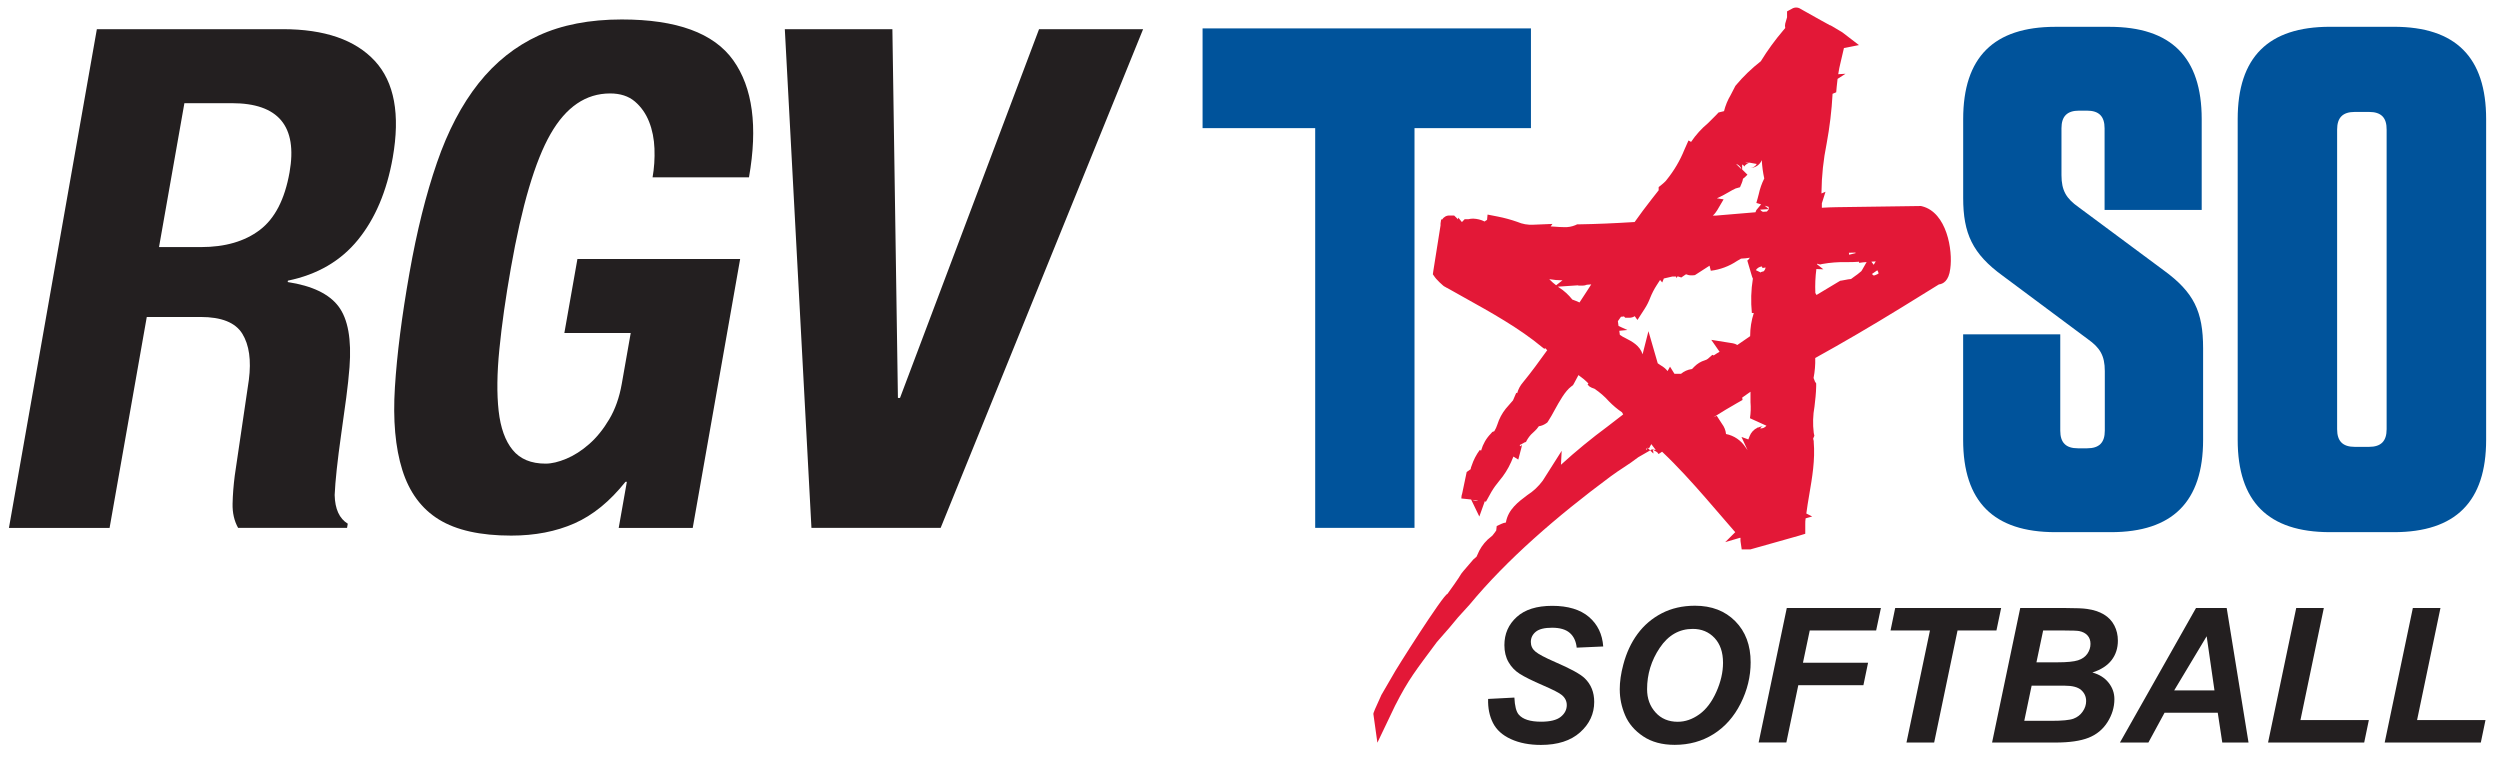<?xml version="1.0" encoding="UTF-8"?>
<svg id="Layer_1" xmlns="http://www.w3.org/2000/svg" version="1.1" viewBox="0 0 660 200">
  <!-- Generator: Adobe Illustrator 29.7.1, SVG Export Plug-In . SVG Version: 2.1.1 Build 8)  -->
  <defs>
    <style>
      .st0 {
        fill: #00539b;
      }

      .st1 {
        fill: #231f20;
      }

      .st2 {
        fill: #e31837;
      }
    </style>
  </defs>
  <g id="TASO">
    <g id="b60e5a35-5920-4bd7-8610-c5f7e30a1a94">
      <path class="st0" d="M347.21,139.36V33.83h-29.73V7.49h86.69v26.34h-30.74v105.53s-26.21,0-26.21,0Z"/>
      <path class="st0" d="M581.62,91.95v24.17c0,16.32-8.06,24.37-24.36,24.37h-14.63c-16.32,0-24.36-8.06-24.36-24.37v-27.85h25.64v25.42c0,3.19,1.5,4.66,4.66,4.66h2.44c3.18,0,4.66-1.49,4.66-4.66v-15.73c0-4.13-1.32-6.19-4.5-8.44l-22.4-16.68c-8.06-5.83-10.49-11.25-10.49-20.6v-20.8c0-16.32,8.06-24.36,24.36-24.36h14.24c16.32,0,24.37,8.05,24.37,24.36v23.98h-25.64v-21.55c0-3.18-1.5-4.66-4.66-4.66h-2.06c-3.18,0-4.66,1.5-4.66,4.66v12.37c0,4.13,1.32,6.19,4.5,8.44l22.48,16.68c7.97,5.8,10.41,10.86,10.41,20.6h0Z"/>
      <path class="st0" d="M631.98,140.49h-16.86c-16.32,0-24.37-8.06-24.37-24.37V31.43c0-16.32,8.06-24.36,24.37-24.36h16.86c16.32,0,24.36,8.05,24.36,24.36v84.69c0,16.3-8.05,24.37-24.36,24.37ZM625.42,29.55h-3.76c-3.18,0-4.66,1.5-4.66,4.66v79.1c0,3.18,1.5,4.66,4.66,4.66h3.75c3.18,0,4.66-1.5,4.66-4.66V34.24c.03-3.18-1.42-4.69-4.65-4.69h0Z"/>
      <path class="st2" d="M364.62,183.62c-1.4,3.24-2.24,4.66-2.02,5.08l1.03,7.37,4.66-9.75c3.61-7.09,5.45-9.27,11.05-16.83l3.4-3.89,2.18-2.62,3.07-3.38c9.81-11.85,22.94-23.24,37.18-33.8,2.66-1.98,4.66-3.02,7.33-5.09h0l3.67-2.11,1.34.8.35.47.93-.62h0c4.02,3.79,7.87,8.06,11.42,12.12l7.89,9.13-2.65,2.63,3.96-1.17.09.1c-.03.28-.03.57,0,.85l.31,2.13h2.31l.45-.13h0l1.17-.33.28-.08.59-.16h0c1.78-.49,4.85-1.36,10.2-2.88l1.78-.54v-2.51c0-.52,0-1.04.1-1.57l1.46-.41h0l.26-.08-1.54-.78c.2-1.61.49-3.29.78-5.02.77-4.49,1.57-9.13,1.17-13.92v-.19c-.03-.2-.08-.4-.14-.59v-.08l.31-.72-.16-.76c-.29-2.33-.22-4.69.2-6.99.2-1.72.41-3.5.44-5.31v-.76l-.35-.54-.07-.21c-.08-.23-.16-.47-.27-.69.34-1.74.49-3.51.44-5.28,7.26-4.01,14.77-8.4,22.92-13.41l9.73-6.01c1.06-.12,2.61-.86,3-4.14.71-4.92-.94-14.86-7.45-16.49l-.3-.07-22.28.31c-1.26,0-2.55.09-3.87.15v-1.17l.96-3.05-1.06.45v-.34c.05-4.31.5-8.6,1.36-12.82.8-4.35,1.34-8.73,1.57-13.15l.96-.4.13-1.48c.07-.71.14-1.4.23-2.06l2.1-1.35-1.93.12c.17-1.11.38-2.17.64-3.18l.87-3.73,3.96-.78-4.31-3.31-.31-.2h0l-2.94-1.74v.07l-2.46-1.35-3.69-2.07c-.27-.16-.52-.3-.75-.42l-.91-.51h0c-.69-.49-1.62-.51-2.33-.06l-1.28.69v1.57l-.48,1.65c-.09.38-.09.78,0,1.17l-.52.62h0c-2.18,2.56-4.17,5.29-5.93,8.16-2.41,1.88-4.62,4-6.58,6.34l-.16.21-.12.24c-.42.85-.78,1.54-1.1,2.13-.79,1.33-1.38,2.76-1.75,4.25l-.4.1-.38.09-.68.17-.47.51c-.75.79-1.57,1.55-2.33,2.33-1.71,1.42-3.2,3.08-4.44,4.92l-.68-.38-1.1,2.47c-1.15,2.86-2.73,5.52-4.66,7.91h0l-.2.26c-.33.35-.68.68-1.05.97l-.87.7v.84l-1.83,2.33c-1.57,2-3.05,3.99-4.51,6.05-5.45.34-10.26.54-14.66.61h-.52l-.49.23c-.93.38-1.93.56-2.95.51-.79,0-1.65-.06-2.56-.13l-.99-.06.48-.66-5.07.21c-1.45.08-2.89-.17-4.22-.75-1.69-.59-3.43-1.07-5.19-1.41l-2.66-.52-.13,1.4c-.23.12-.44.27-.64.43-.94-.47-1.98-.72-3.03-.76-.44,0-.87.06-1.31.16h-.94l-.72.75h0l-.96-1.17-.08.45-.14-.16-.87-.85h-1.17c-.8-.05-1.56.36-1.98,1.05h-.28l-.16,1.05h0v.51l-1.89,11.92-.14.99.58.82.3.37c.57.64,1.19,1.24,1.84,1.79l.19.15.21.12.41.23v.1l.08-.07c1.49.85,3.01,1.69,4.51,2.53,7.24,4.03,14.73,8.19,20.8,13.25.16.15.34.29.54.41l.17-.24c.17.21.36.4.57.56l-.19.27c-1.86,2.58-3.96,5.49-6.22,8.24-.72.83-1.25,1.81-1.53,2.87l-.24-.12-.86,2-1.91,2.2c-.99,1.24-1.74,2.65-2.21,4.16-.2.63-.48,1.24-.82,1.79l-.52.19-.41.47c-1.2,1.22-2.06,2.74-2.53,4.38v.08l-.38-.17c-.93,1.26-1.65,2.66-2.14,4.15-.14.3-.23.62-.27.94l-.26.17-.78.56-1.17,5.59c-.16.44-.24.91-.24,1.39l2.58.27,2.17,4.5,1.46-4.08.26.21,1.47-2.65c.61-1.03,1.31-1.99,2.07-2.9,1.27-1.49,2.33-3.16,3.12-4.94l.62-1.47,1.29.79.84-3.22c0-.16.08-.35.12-.54v-.24c-.06.2-.17.36-.34.49l-.28-.31,1.61-.86v.2c.35-.78.83-1.49,1.4-2.12l.9-.85c.45-.4.84-.85,1.17-1.35.65-.09,1.27-.33,1.82-.7l.41-.28.27-.41c.55-.83,1.1-1.82,1.67-2.88,1.24-2.24,2.75-5.02,4.41-6.24l.44-.33.27-.47c.38-.71.77-1.45,1.17-2.19.93.65,1.82,1.39,2.62,2.2l-.21.35c.13.12.27.23.41.34v.2-.13c.43.28.91.5,1.4.64h0c1.41.94,2.7,2.06,3.83,3.33,1.05,1.08,2.2,2.05,3.45,2.9.09.19.2.37.31.55-1.33,1.04-2.7,2.09-4.08,3.15-4.29,3.17-8.41,6.55-12.35,10.14l.19-3.68-5,7.88c-1.12,1.52-2.49,2.81-4.08,3.82-2.33,1.76-5.07,3.75-5.65,7.23-.41.06-.79.17-1.17.35l-1.25.58-.13,1.17c-.24.37-.51.73-.79,1.07l-.23.29-1.26,1.06c-1.2,1.15-2.12,2.54-2.73,4.09-.06.14-.13.29-.2.43l-.82.7c-5.76,6.76-.51.31-6.85,9.11-1.05.07-13.99,20.49-14.45,21.53l-3.04,5.23h0ZM479.25,77.31c-.09-2.1,0-4.2.27-6.28l1.85.07-1.67-1.32v-.16l.3.08.52.12.51-.12c2.12-.38,4.27-.55,6.42-.5,1.05,0,2.14,0,3.22-.09v-.16l.16.44c.65-.1,1.31-.17,1.96-.21l-1.17,2.05c-.09.12-.17.23-.23.36-.63.55-1.29,1.06-1.99,1.53l-.73.54c-.49.03-.98.12-1.46.22l-.92.17-.47.07-.41.24c-1.93,1.17-3.88,2.33-5.83,3.5h-.07v-.08l-.28-.47h0ZM489.83,66.68l.06.14-1.71.43c-.05-.17-.06-.35-.06-.52.57,0,1.15-.02,1.71-.05ZM495.2,72.58c-.17.08-.36.13-.55.16l-.47-.4,1.43-.99c.16.26.28.54.35.83-.23.17-.49.3-.77.4ZM494.03,69.08h0l1.17-.07c-.22.33-.4.62-.52.85v.07l-.64-.85ZM461.89,115.18l-.33.83-1.81-.66,1.61,3.5-.54-.77c-1.18-1.82-3.03-3.08-5.15-3.5-.09-.98-.47-1.9-1.06-2.68l-1.38-2.13-.86.38h0c2.19-1.39,4.21-2.6,6.2-3.73l1.46-.83-.09-.63,2.19-1.54v2.75c.12,1.41.07,2.84-.14,4.24l4.35,1.98c-.41.5-1.03.77-1.67.71.19-.29.45-.51.78-.64l-.21.06c-.4.09-.79.22-1.17.38-.05-.02-.08-.06-.12-.1v.13c-.96.45-1.69,1.26-2.07,2.25ZM465.91,54.31l.98.29c.06.2.09.4.1.61l-.52.63-1.08.08c-.29-.13-.54-.33-.73-.57l2.33-.14-1.1-.9h.02ZM440.89,96.79l-.65,1.17c-.49-.61-1.1-1.12-1.77-1.49-.29-.17-.56-.36-.83-.56l-2.45-8.48-1.55,6.1c-.72-2.33-2.86-3.41-4.41-4.21-.56-.26-1.08-.56-1.59-.92l-.15-1.07,2.13-.21-2.33-1.06-.17-1.27.82-1.17h0c.27,0,.52-.03.78-.09l.35.36h1.08c.5,0,1-.14,1.42-.42l.72,1,1.95-3.03c.56-.87,1.03-1.81,1.39-2.77.47-1.18,1.05-2.32,1.74-3.38l.89-1.38.57.66.42-1.05,2.23-.51h.98l.16.42.21-.44h.2l.83.27,1-.69.26-.16h0c.42.19.87.29,1.34.28h.43l.57-.06,3.86-2.49.33,1.34c2.48-.3,4.85-1.19,6.92-2.58l1.07-.62c.78-.03,1.56-.12,2.33-.24l-.5.65h-.16v.17h0l1.11,3.76c.08.33.2.64.34.94-.49,3.01-.57,6.05-.27,9.08h.51c-.64,1.97-.96,4.03-.96,6.11-1.17.8-2.33,1.59-3.39,2.33-.35-.22-.75-.38-1.17-.45l-5.7-.91,2.19,3.15c-.47.26-.98.57-1.54.96l-.37-.15-1.17,1.03c-.24.19-.52.33-.82.41-1.05.31-1.99.9-2.76,1.67l-.64.65h-.09c-1.03.15-2,.58-2.8,1.25h-1.72s-1.17-1.88-1.17-1.88ZM409,73.7c1.15.2,2.32.3,3.5.3l-1.68,1.31c-.59-.45-1.17-.94-1.69-1.48,0,0-.13-.13-.13-.13ZM411.6,75.91l-.31-.23,5.34-.36.06.08h1.17c.36,0,.72-.08,1.06-.23l1.17-.09c-.44.65-.89,1.36-1.36,2.11-.48.75-1.17,1.79-1.74,2.66-.63-.29-1.27-.54-1.9-.77-.98-1.24-2.14-2.31-3.47-3.16h0ZM465.14,70.34l.17.42c.27-.07.54-.1.82-.13-.07.36-.23.69-.47.97l-.78.23v.13l-1.34-.64c.36-.55.94-.91,1.6-.98ZM453.27,52.34l.43-.19c.89-.4,1.88-.96,2.75-1.46.56-.34,1.14-.65,1.74-.93l1.17-.33.45-1.07c.16-.37.28-.77.34-1.17.42-.31.82-.69,1.17-1.08l-1.39-1.36v-1.35l.61.49h0c.01.1.01.21,0,.31.01-.17.06-.35.12-.51.33-.33.72-.58,1.17-.73h-.23c-.31,0-.63-.08-.91-.22l1.17.2,1.93.35c-.34.58-.93.98-1.61,1.05,1.29-.06,2.44-.86,2.93-2.06.08,1.63.3,3.24.65,4.84-.66,1.31-1.14,2.69-1.45,4.13-.19.71-.38,1.5-.64,2.33l1.26.37-1.26,1.52-.14.35-.08.22c-3.5.28-7.06.58-10.57.89h-.71c.47-.41.86-.9,1.17-1.43l1.69-2.87s-1.74-.27-1.74-.27ZM458.32,43.28c.69.2,1.22.73,1.43,1.41l-1.43-1.41ZM388.74,131.97l1.52.15c-.5.15-1.05.09-1.52-.15ZM436.21,118.57c.21.35.3.76.28,1.17l-1.57-1.56-.22.64-.12-.26c.1-.13.22-.27.34-.38l.43.15.59-1.08,1.17,1.53c-.31,0-.62-.07-.9-.2Z"/>
    </g>
  </g>
  <g id="SOFTBALL">
    <path class="st1" d="M392.85,184.52l6.95-.36c.1,2.21.48,3.71,1.14,4.48,1.07,1.26,3.03,1.89,5.91,1.89,2.39,0,4.12-.43,5.18-1.28s1.6-1.89,1.6-3.1c0-1.05-.44-1.94-1.31-2.66-.61-.53-2.3-1.4-5.05-2.59-2.75-1.19-4.76-2.19-6.03-2.99-1.27-.8-2.26-1.84-2.99-3.11s-1.09-2.77-1.09-4.48c0-2.99,1.08-5.46,3.25-7.43,2.16-1.97,5.29-2.95,9.4-2.95s7.39.98,9.67,2.93c2.28,1.95,3.54,4.55,3.77,7.8l-7,.31c-.18-1.7-.79-2.99-1.84-3.9s-2.6-1.36-4.65-1.36-3.46.36-4.32,1.07c-.86.71-1.3,1.61-1.3,2.69,0,1.02.4,1.86,1.19,2.52.79.68,2.54,1.61,5.25,2.79,4.08,1.76,6.68,3.19,7.8,4.29,1.66,1.61,2.49,3.69,2.49,6.22,0,3.13-1.24,5.81-3.72,8.03-2.48,2.22-5.93,3.33-10.35,3.33-3.05,0-5.69-.51-7.93-1.54-2.24-1.02-3.81-2.45-4.73-4.27-.92-1.82-1.35-3.92-1.28-6.3Z"/>
    <path class="st1" d="M427.61,182.09c0-2.1.31-4.31.94-6.63.82-3.12,2.08-5.82,3.77-8.11,1.69-2.29,3.81-4.1,6.38-5.44,2.57-1.33,5.49-2,8.77-2,4.39,0,7.94,1.36,10.64,4.09,2.7,2.73,4.06,6.34,4.06,10.85,0,3.75-.88,7.37-2.64,10.87-1.76,3.5-4.15,6.2-7.17,8.09-3.02,1.89-6.43,2.83-10.24,2.83-3.31,0-6.09-.75-8.33-2.25-2.24-1.5-3.83-3.36-4.77-5.58s-1.4-4.46-1.4-6.72ZM434.83,181.95c0,2.44.74,4.48,2.23,6.13,1.48,1.65,3.44,2.47,5.86,2.47,1.97,0,3.86-.65,5.68-1.95,1.82-1.3,3.32-3.27,4.5-5.91s1.78-5.21,1.78-7.71c0-2.79-.75-4.98-2.25-6.57s-3.41-2.38-5.74-2.38c-3.57,0-6.47,1.66-8.71,4.99-2.24,3.33-3.35,6.97-3.35,10.94Z"/>
    <path class="st1" d="M464.28,196.02l7.43-35.5h24.85l-1.26,5.93h-17.53l-1.79,8.52h17.19l-1.23,5.93h-17.19l-3.15,15.11h-7.31Z"/>
    <path class="st1" d="M510.62,196.02h-7.31l6.2-29.57h-10.41l1.23-5.93h27.97l-1.24,5.93h-10.27l-6.17,29.57Z"/>
    <path class="st1" d="M525.91,196.02l7.43-35.5h12.13c2.63,0,4.47.08,5.52.24,1.74.24,3.22.73,4.43,1.45,1.21.73,2.13,1.69,2.76,2.91.63,1.21.94,2.55.94,4.02,0,1.97-.55,3.68-1.65,5.12-1.1,1.44-2.79,2.54-5.08,3.28,1.82.5,3.25,1.39,4.27,2.68,1.02,1.28,1.54,2.73,1.54,4.35,0,2.13-.61,4.15-1.82,6.07-1.21,1.91-2.88,3.29-5.01,4.13-2.13.84-5.04,1.26-8.74,1.26h-16.73ZM534.41,190.3h7.05c2.96,0,4.94-.19,5.95-.57,1.01-.38,1.82-1,2.42-1.88.61-.87.91-1.79.91-2.76,0-1.18-.44-2.15-1.31-2.92-.87-.77-2.32-1.15-4.36-1.15h-8.72l-1.94,9.27ZM537.63,174.85h5.57c2.5,0,4.3-.18,5.4-.53,1.1-.36,1.92-.94,2.47-1.74.55-.81.82-1.67.82-2.59s-.26-1.65-.78-2.23-1.25-.97-2.2-1.16c-.53-.1-1.82-.15-3.85-.15h-5.67l-1.77,8.4Z"/>
    <path class="st1" d="M585.51,188.17h-14.07l-4.26,7.85h-7.51l20.07-35.5h8.11l5.76,35.5h-6.93l-1.19-7.85ZM584.62,182.26l-2.06-14.29-8.57,14.29h10.63Z"/>
    <path class="st1" d="M598.77,196.02l7.43-35.5h7.29l-6.17,29.57h18.06l-1.23,5.93h-25.38Z"/>
    <path class="st1" d="M629.56,196.02l7.43-35.5h7.29l-6.17,29.57h18.06l-1.23,5.93h-25.38Z"/>
  </g>
  <g id="RGV">
    <path class="st1" d="M74.62,7.7c11.06,0,19.17,2.8,24.34,8.39,5.16,5.59,6.73,14.11,4.72,25.54-1.56,8.85-4.62,16.07-9.17,21.67-4.55,5.6-10.72,9.19-18.5,10.79l-.06.37c6.46.99,10.94,3.13,13.43,6.45,2.49,3.32,3.45,8.67,2.89,16.04-.19,2.46-.48,5.13-.86,8.02-.39,2.89-.83,6.12-1.34,9.68-.99,7.01-1.56,12.35-1.72,16.04.09,3.69,1.24,6.21,3.46,7.56l-.19,1.11h-28.76c-1.03-1.84-1.51-3.96-1.46-6.36.05-2.4.25-4.89.58-7.47l3.72-25.26c.66-5.16.09-9.22-1.73-12.17-1.82-2.95-5.49-4.42-11.02-4.42h-14.2l-9.82,55.69H2.36L25.57,7.7h49.05ZM53.04,65.23c6.39,0,11.57-1.5,15.55-4.52,3.97-3.01,6.59-8.08,7.85-15.21,2.15-12.17-2.93-18.26-15.22-18.26h-12.54l-6.7,37.99h11.06Z"/>
    <path class="st1" d="M172.78,39.24c-.1-2.58-.57-4.95-1.42-7.1-.85-2.15-2.1-3.93-3.76-5.35-1.66-1.41-3.84-2.12-6.54-2.12-6.39,0-11.63,3.57-15.71,10.69-4.09,7.13-7.58,18.93-10.48,35.4-1.39,7.87-2.4,15-3.03,21.39-.64,6.39-.7,11.83-.2,16.32.5,4.49,1.74,7.93,3.71,10.33,1.97,2.4,4.87,3.6,8.68,3.6,1.6,0,3.42-.43,5.48-1.29,2.06-.86,4.07-2.15,6.03-3.87,1.96-1.72,3.73-3.9,5.3-6.55,1.57-2.64,2.67-5.75,3.3-9.31l2.37-13.46h-17.52l3.45-19.54h42.96l-12.52,70.99h-19.54l2.15-12.17h-.37c-4.11,5.16-8.59,8.82-13.46,10.97-4.87,2.15-10.43,3.23-16.7,3.23-8.11,0-14.47-1.41-19.07-4.24-4.6-2.83-7.83-7.19-9.68-13.09-1.85-5.9-2.5-13.18-1.95-21.85.54-8.67,1.82-18.71,3.84-30.15,1.95-11.06,4.37-20.77,7.26-29.13,2.88-8.36,6.54-15.33,10.97-20.93,4.43-5.59,9.72-9.8,15.87-12.63,6.15-2.83,13.47-4.24,21.95-4.24,14.5,0,24.32,3.59,29.44,10.79,5.12,7.19,6.5,17.49,4.14,30.89h-25.45c.43-2.46.6-4.98.5-7.56Z"/>
    <path class="st1" d="M237.05,105.06h.55L274.31,7.7h27.47l-53.45,131.66h-34.11l-7.03-131.66h28.4l1.46,97.36Z"/>
  </g>
</svg>